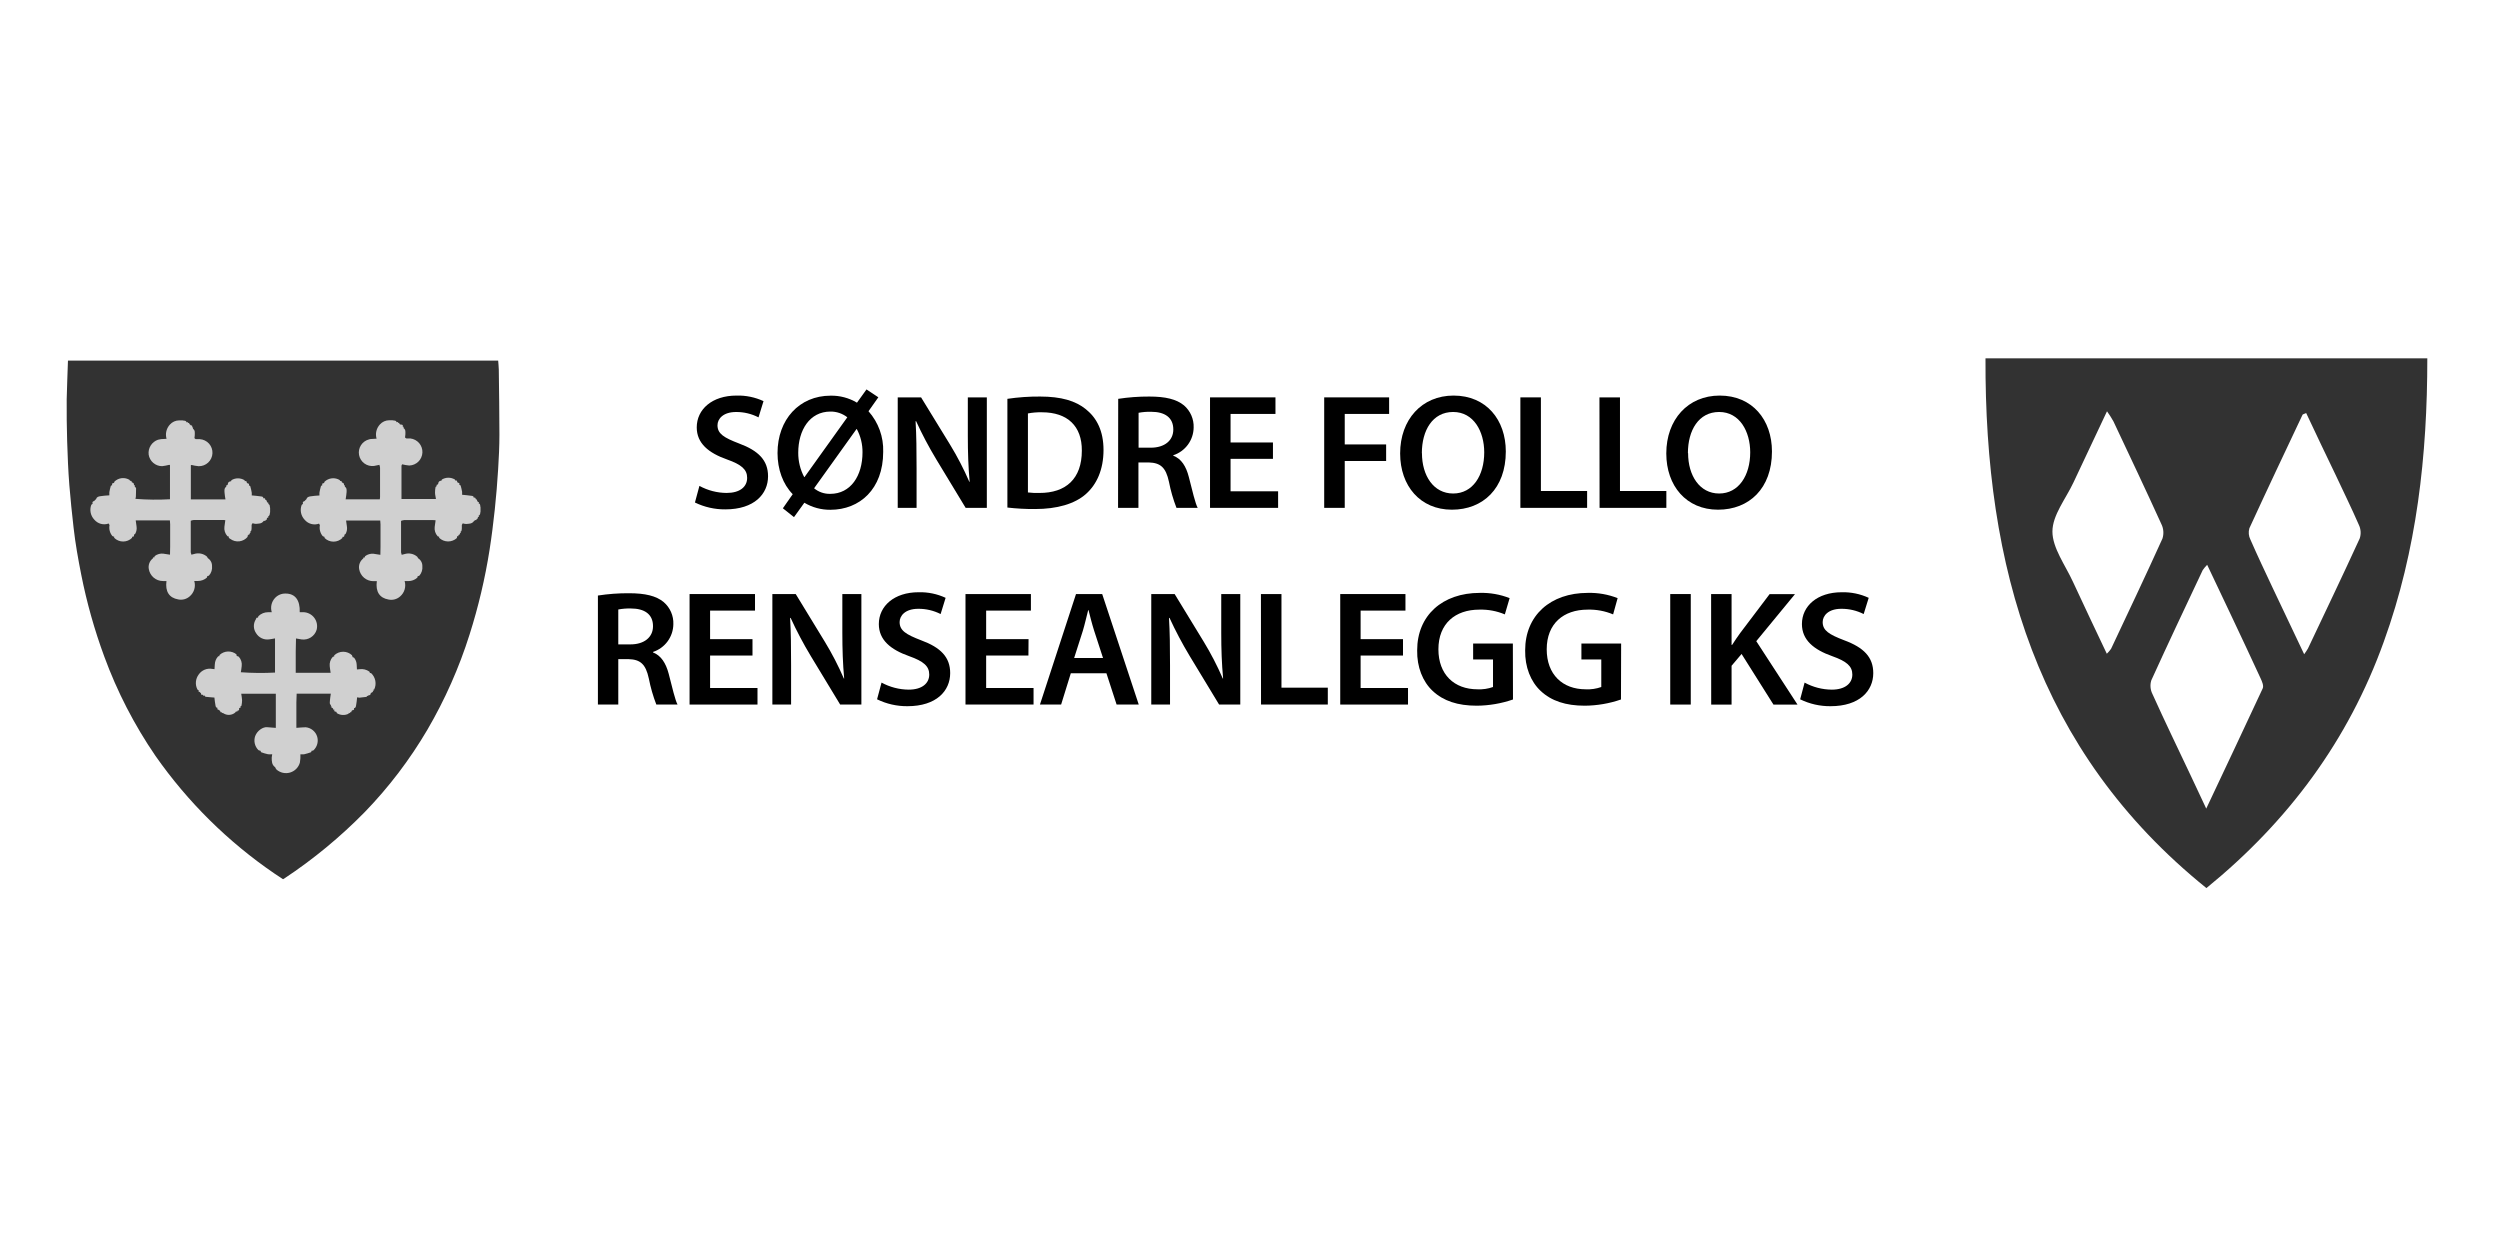 <svg width="300" height="150" viewBox="0 0 300 150" fill="none" xmlns="http://www.w3.org/2000/svg">
<rect width="300" height="150" fill="white"/>
<g clip-path="url(#clip0_59_5865)">
<path d="M83.93 58.307C84.931 58.855 86.053 59.146 87.195 59.153C88.779 59.153 89.658 58.426 89.658 57.342C89.658 56.339 88.976 55.75 87.254 55.139C85.018 54.353 83.609 53.194 83.609 51.285C83.609 49.12 85.454 47.469 88.376 47.469C89.495 47.437 90.606 47.665 91.622 48.136L91.022 50.085C90.192 49.656 89.27 49.435 88.335 49.44C86.773 49.44 86.099 50.264 86.099 51.032C86.099 52.057 86.878 52.523 88.682 53.216C91.026 54.084 92.166 55.243 92.166 57.152C92.166 59.276 90.523 61.125 87.038 61.125C85.775 61.136 84.528 60.854 83.393 60.301L83.93 58.307Z" fill="black"/>
<path d="M93.944 60.995L95.126 59.303C93.944 58.102 93.303 56.321 93.303 54.364C93.303 50.35 95.912 47.48 99.673 47.48C100.786 47.46 101.882 47.752 102.837 48.322L103.981 46.731L105.401 47.674L104.22 49.347C105.411 50.688 106.042 52.434 105.983 54.226C105.983 58.699 103.158 61.174 99.647 61.174C98.547 61.185 97.467 60.892 96.523 60.328L95.278 62.057L93.944 60.995ZM101.678 50.074C101.101 49.622 100.387 49.38 99.654 49.388C97.15 49.388 95.789 51.625 95.789 54.327C95.782 55.348 96.029 56.355 96.508 57.256L96.549 57.238L101.678 50.074ZM97.69 58.594C98.236 59.046 98.927 59.283 99.635 59.262C102.077 59.262 103.501 57.1 103.501 54.286C103.512 53.312 103.278 52.35 102.818 51.49H102.778L97.69 58.594Z" fill="black"/>
<path d="M107.727 60.943V47.685H110.53L114.014 53.369C114.885 54.796 115.654 56.282 116.318 57.815H116.359C116.199 56.045 116.139 54.334 116.139 52.307V47.685H118.42V60.943H115.878L112.352 55.121C111.459 53.639 110.65 52.109 109.93 50.536L109.87 50.555C109.971 52.266 109.989 54.017 109.989 56.202V60.943H107.727Z" fill="black"/>
<path d="M120.887 47.86C122.186 47.668 123.498 47.575 124.812 47.585C127.335 47.585 129.079 48.099 130.32 49.12C131.621 50.164 132.422 51.729 132.422 53.999C132.422 56.362 131.603 58.132 130.32 59.273C128.979 60.473 126.835 61.084 124.212 61.084C123.101 61.092 121.991 61.032 120.887 60.905V47.86ZM123.351 59.094C123.802 59.147 124.257 59.167 124.711 59.154C127.916 59.172 129.821 57.443 129.821 54.077C129.84 51.148 128.118 49.474 125.032 49.474C124.468 49.461 123.905 49.507 123.351 49.612V59.094Z" fill="black"/>
<path d="M134.185 47.861C135.419 47.671 136.665 47.579 137.912 47.585C139.854 47.585 141.177 47.901 142.079 48.647C142.459 48.975 142.76 49.384 142.961 49.844C143.161 50.304 143.256 50.803 143.238 51.304C143.229 52.044 142.989 52.762 142.551 53.358C142.113 53.955 141.5 54.399 140.797 54.629V54.689C141.759 55.043 142.337 55.967 142.661 57.245C143.082 58.9 143.44 60.432 143.723 60.943H141.177C140.784 59.929 140.482 58.883 140.275 57.816C139.903 56.086 139.254 55.535 137.853 55.494H136.612V60.943H134.167L134.185 47.861ZM136.63 53.723H138.091C139.754 53.723 140.797 52.859 140.797 51.539C140.797 50.086 139.754 49.415 138.151 49.415C137.641 49.4 137.131 49.44 136.63 49.534V53.723Z" fill="black"/>
<path d="M152.754 55.061H147.667V58.956H153.373V60.943H145.203V47.685H153.056V49.672H147.667V53.097H152.754V55.061Z" fill="black"/>
<path d="M158.904 47.685H166.694V49.672H161.368V53.332H166.336V55.318H161.368V60.943H158.904V47.685Z" fill="black"/>
<path d="M180.697 54.178C180.697 58.621 177.954 61.163 174.227 61.163C170.421 61.163 168.017 58.308 168.017 54.413C168.017 50.339 170.626 47.469 174.428 47.469C178.371 47.469 180.697 50.399 180.697 54.178ZM170.634 54.376C170.634 57.067 172.017 59.221 174.38 59.221C176.743 59.221 178.107 57.056 178.107 54.282C178.107 51.785 176.847 49.437 174.38 49.437C171.912 49.437 170.623 51.64 170.623 54.376H170.634Z" fill="black"/>
<path d="M182.445 47.685H184.908V58.919H190.454V60.943H182.445V47.685Z" fill="black"/>
<path d="M191.934 47.685H194.397V58.919H199.962V60.943H191.949L191.934 47.685Z" fill="black"/>
<path d="M212.635 54.178C212.635 58.621 209.888 61.163 206.164 61.163C202.359 61.163 199.955 58.308 199.955 54.413C199.955 50.339 202.564 47.469 206.362 47.469C210.302 47.469 212.635 50.399 212.635 54.178ZM202.571 54.376C202.571 57.067 203.954 59.221 206.299 59.221C208.643 59.221 210.026 57.056 210.026 54.282C210.026 51.785 208.762 49.437 206.299 49.437C203.835 49.437 202.549 51.64 202.549 54.376H202.571Z" fill="black"/>
<path d="M71.749 71.464C72.982 71.273 74.228 71.181 75.476 71.188C77.418 71.188 78.741 71.501 79.643 72.251C80.023 72.577 80.325 72.985 80.526 73.445C80.727 73.904 80.821 74.403 80.802 74.904C80.793 75.644 80.553 76.363 80.115 76.96C79.677 77.557 79.064 78.002 78.361 78.233V78.289C79.322 78.661 79.904 79.571 80.243 80.849C80.664 82.5 81.025 84.036 81.305 84.546H78.759C78.368 83.532 78.066 82.486 77.858 81.419C77.485 79.686 76.836 79.138 75.435 79.097H74.194V84.546H71.749V71.464ZM74.194 77.327H75.655C77.317 77.327 78.361 76.462 78.361 75.143C78.361 73.686 77.317 73.018 75.714 73.018C75.205 73.004 74.695 73.044 74.194 73.138V77.327Z" fill="black"/>
<path d="M90.299 78.665H85.211V82.56H90.899V84.547H82.748V71.286H90.601V73.272H85.211V76.698H90.299V78.665Z" fill="black"/>
<path d="M92.684 84.547V71.286H95.487L98.957 76.973C99.828 78.4 100.597 79.885 101.26 81.42H101.301C101.141 79.649 101.081 77.939 101.081 75.911V71.286H103.366V84.547H100.82L97.294 78.725C96.401 77.244 95.592 75.713 94.872 74.141L94.812 74.159C94.913 75.87 94.931 77.622 94.931 79.806V84.547H92.684Z" fill="black"/>
<path d="M105.785 81.911C106.785 82.457 107.906 82.748 109.046 82.757C110.63 82.757 111.509 82.012 111.509 80.946C111.509 79.943 110.831 79.355 109.109 78.743C106.873 77.957 105.46 76.794 105.46 74.886C105.46 72.724 107.305 71.069 110.231 71.069C111.349 71.039 112.459 71.268 113.474 71.74L112.874 73.686C112.042 73.264 111.122 73.048 110.19 73.056C108.628 73.056 107.954 73.883 107.954 74.651C107.954 75.672 108.736 76.142 110.537 76.835C112.881 77.7 114.022 78.859 114.022 80.771C114.022 82.895 112.382 84.744 108.893 84.744C107.63 84.754 106.382 84.471 105.248 83.916L105.785 81.911Z" fill="black"/>
<path d="M123.411 78.665H118.338V82.56H124.026V84.547H115.859V71.286H123.709V73.272H118.338V76.698H123.426L123.411 78.665Z" fill="black"/>
<path d="M128.498 80.79L127.335 84.547H124.794L129.121 71.286H132.263L136.65 84.547H133.992L132.77 80.79H128.498ZM132.363 78.96L131.301 75.695C131.04 74.886 130.82 73.984 130.623 73.216H130.582C130.381 73.984 130.179 74.905 129.941 75.695L128.897 78.96H132.363Z" fill="black"/>
<path d="M138.152 84.547V71.286H140.958L144.428 76.973C145.298 78.4 146.068 79.886 146.732 81.42H146.773C146.612 79.649 146.549 77.939 146.549 75.911V71.286H148.834V84.547H146.292L142.766 78.725C141.873 77.243 141.063 75.713 140.34 74.141L140.28 74.159C140.381 75.87 140.403 77.622 140.403 79.806V84.547H138.152Z" fill="black"/>
<path d="M151.312 71.286H153.776V82.519H159.337V84.547H151.323L151.312 71.286Z" fill="black"/>
<path d="M168.36 78.665H163.273V82.56H168.961V84.547H160.828V71.286H168.655V73.272H163.273V76.698H168.36V78.665Z" fill="black"/>
<path d="M181.558 83.939C180.159 84.422 178.692 84.674 177.212 84.684C174.927 84.684 173.205 84.114 171.923 82.914C170.723 81.796 170.022 80.04 170.06 78.035C170.06 73.842 173.105 71.147 177.57 71.147C178.795 71.114 180.015 71.328 181.155 71.777L180.581 73.727C179.613 73.32 178.568 73.125 177.518 73.156C174.633 73.156 172.609 74.826 172.609 77.916C172.609 80.927 174.491 82.716 177.298 82.716C177.931 82.748 178.564 82.654 179.161 82.441V79.138H176.776V77.226H181.543L181.558 83.939Z" fill="black"/>
<path d="M194.517 83.939C193.119 84.422 191.651 84.674 190.171 84.684C187.887 84.684 186.165 84.114 184.883 82.914C183.682 81.796 182.982 80.04 183.019 78.035C183.019 73.842 186.064 71.147 190.529 71.147C191.755 71.114 192.974 71.328 194.115 71.777L193.574 73.727C192.606 73.32 191.561 73.125 190.511 73.156C187.626 73.156 185.606 74.826 185.606 77.916C185.606 80.928 187.488 82.717 190.291 82.717C190.924 82.748 191.557 82.654 192.154 82.441V79.138H189.769V77.227H194.536L194.517 83.939Z" fill="black"/>
<path d="M202.892 71.286V84.547H200.428V71.286H202.892Z" fill="black"/>
<path d="M205.333 71.286H207.789V77.394H207.849C208.169 76.88 208.509 76.41 208.829 75.956L212.355 71.293H215.4L210.752 76.94L215.702 84.554H212.817L208.989 78.475L207.789 79.892V84.554H205.344L205.333 71.286Z" fill="black"/>
<path d="M216.552 81.912C217.554 82.458 218.675 82.749 219.817 82.758C221.397 82.758 222.28 82.012 222.28 80.946C222.28 79.944 221.598 79.355 219.876 78.744C217.64 77.957 216.231 76.794 216.231 74.886C216.231 72.724 218.072 71.07 220.998 71.07C222.118 71.04 223.229 71.269 224.245 71.74L223.641 73.686C222.81 73.264 221.889 73.048 220.957 73.056C219.396 73.056 218.721 73.883 218.721 74.651C218.721 75.672 219.504 76.142 221.308 76.835C223.648 77.7 224.792 78.859 224.792 80.771C224.792 82.896 223.149 84.744 219.664 84.744C218.401 84.755 217.153 84.472 216.019 83.917L216.552 81.912Z" fill="black"/>
<path d="M8.156 43.269H59.781C59.803 43.623 59.848 43.98 59.855 44.338C59.885 46.947 59.93 49.556 59.93 52.165C59.93 53.548 59.863 54.931 59.777 56.31C59.677 57.913 59.55 59.511 59.378 61.11C59.207 62.709 59.006 64.349 58.752 65.956C58.211 69.408 57.407 72.815 56.348 76.146C55.092 80.129 53.394 83.959 51.287 87.566C49.189 91.137 46.674 94.446 43.795 97.424C40.855 100.425 37.607 103.107 34.105 105.426C34.061 105.457 34.015 105.484 33.967 105.508C33.635 105.288 33.288 105.068 32.949 104.834C27.366 101.024 22.52 96.233 18.648 90.693C16.112 86.989 14.049 82.982 12.506 78.766C11.333 75.581 10.412 72.308 9.752 68.978C9.379 67.096 9.04 65.207 8.827 63.302C8.637 61.606 8.454 59.907 8.32 58.203C8.186 56.5 8.115 54.715 8.059 52.967C8.007 51.286 7.992 49.612 8.003 47.92C8.033 46.392 8.108 44.853 8.156 43.269Z" fill="#323232"/>
<path d="M42.207 85.299L42.304 85.221C42.468 85.221 42.531 85.135 42.475 84.975C42.699 84.975 42.706 84.763 42.733 84.629C42.796 84.327 42.815 84.014 42.855 83.678C42.943 83.704 43.033 83.719 43.124 83.723C43.407 83.701 43.69 83.667 43.974 83.626C44.007 83.626 44.029 83.537 44.056 83.488C44.164 83.563 44.22 83.537 44.22 83.402C44.384 83.466 44.462 83.402 44.466 83.235L44.548 83.153L44.63 83.071C44.749 83.071 44.79 83.018 44.719 82.907C44.853 82.907 44.879 82.851 44.805 82.743C44.838 82.743 44.891 82.743 44.902 82.743C45.058 82.417 45.106 82.05 45.039 81.696C44.972 81.341 44.793 81.017 44.529 80.771C44.499 80.749 44.44 80.771 44.391 80.771C44.369 80.711 44.365 80.622 44.316 80.588C43.978 80.348 43.561 80.247 43.15 80.305C43.049 80.305 42.945 80.324 42.833 80.335L42.803 79.772C42.793 79.469 42.688 79.177 42.501 78.937C42.468 78.892 42.382 78.889 42.319 78.866V78.766H42.248C42.248 78.721 42.27 78.661 42.248 78.635C41.96 78.362 41.578 78.209 41.18 78.209C40.783 78.209 40.4 78.362 40.112 78.635C40.09 78.661 40.112 78.721 40.112 78.766C40.045 78.788 39.959 78.792 39.919 78.837C39.784 78.987 39.683 79.165 39.623 79.358C39.562 79.551 39.544 79.754 39.568 79.955C39.59 80.212 39.639 80.465 39.676 80.734H35.487V78.184L35.52 76.615C35.774 76.66 35.99 76.708 36.206 76.734C36.592 76.783 36.983 76.695 37.31 76.484C37.638 76.274 37.88 75.954 37.995 75.583C38.061 75.336 38.069 75.077 38.02 74.826C37.971 74.576 37.866 74.339 37.713 74.135C37.559 73.931 37.361 73.764 37.134 73.648C36.906 73.531 36.656 73.468 36.4 73.462H35.968C36.016 72.005 35.416 71.226 34.268 71.226C34.033 71.219 33.799 71.263 33.582 71.353C33.365 71.444 33.169 71.579 33.008 71.751C32.796 71.976 32.648 72.254 32.578 72.555C32.509 72.856 32.521 73.171 32.613 73.466H32.17C31.738 73.464 31.323 73.633 31.014 73.935C30.973 73.976 30.977 74.066 30.962 74.129C30.757 74.043 30.742 74.241 30.69 74.338C30.535 74.586 30.456 74.874 30.463 75.166C30.471 75.458 30.564 75.742 30.731 75.982C30.889 76.243 31.12 76.453 31.395 76.586C31.671 76.718 31.979 76.767 32.282 76.727C32.52 76.701 32.759 76.649 33.001 76.608V80.708C31.635 80.782 30.265 80.769 28.901 80.67C28.938 80.424 28.983 80.182 29.005 79.925C29.03 79.724 29.012 79.521 28.952 79.328C28.891 79.135 28.79 78.957 28.655 78.807C28.614 78.762 28.528 78.758 28.465 78.736L28.379 78.654C28.379 78.609 28.379 78.546 28.379 78.523C28.087 78.287 27.718 78.165 27.343 78.18C26.967 78.195 26.609 78.347 26.337 78.606C26.314 78.632 26.337 78.691 26.337 78.736C26.273 78.736 26.188 78.736 26.15 78.792C25.922 79.05 25.791 79.379 25.778 79.724L25.74 80.301L25.468 80.268C25.16 80.211 24.842 80.245 24.553 80.365C24.264 80.486 24.016 80.688 23.84 80.946C23.653 81.197 23.539 81.494 23.51 81.805C23.481 82.116 23.538 82.428 23.676 82.709C23.702 82.776 23.799 82.813 23.862 82.866C23.787 82.977 23.832 83.022 23.951 83.03L24.033 83.115L24.119 83.197C24.119 83.365 24.197 83.428 24.361 83.365C24.361 83.499 24.417 83.525 24.525 83.451C24.578 83.507 24.622 83.607 24.682 83.615C25.029 83.659 25.375 83.678 25.729 83.708C25.763 83.991 25.793 84.316 25.856 84.636C25.878 84.755 25.901 84.938 26.102 84.938C26.042 85.098 26.102 85.176 26.27 85.184L26.355 85.27L26.437 85.355C26.437 85.471 26.493 85.512 26.601 85.445C26.601 85.579 26.657 85.601 26.765 85.531C26.765 85.531 26.747 85.564 26.765 85.568C26.987 85.724 27.255 85.801 27.526 85.785C27.797 85.769 28.054 85.663 28.256 85.482C28.256 85.482 28.256 85.456 28.256 85.445L28.342 85.367C28.461 85.445 28.498 85.367 28.506 85.273C28.655 85.273 28.748 85.203 28.677 85.031L28.756 84.945C28.886 84.945 28.901 84.882 28.841 84.781C28.89 84.748 28.968 84.722 28.976 84.677C29.023 84.464 29.048 84.247 29.05 84.028C29.029 83.766 28.994 83.505 28.946 83.246H33.098V84.293C33.098 84.901 33.098 85.512 33.098 86.119V87.346C32.725 87.316 32.386 87.293 32.062 87.264C31.558 87.212 30.865 87.677 30.623 88.326C30.523 88.612 30.505 88.92 30.571 89.216C30.637 89.511 30.784 89.783 30.996 89.999C31.059 90.059 31.175 90.063 31.264 90.093C31.29 90.152 31.301 90.257 31.346 90.271C31.612 90.37 31.885 90.45 32.162 90.51C32.33 90.527 32.498 90.527 32.665 90.51C32.636 90.641 32.616 90.775 32.606 90.909C32.606 91.341 32.606 91.781 33.02 92.068C33.056 92.164 33.106 92.255 33.169 92.336C33.387 92.531 33.651 92.668 33.937 92.733C34.222 92.797 34.519 92.789 34.8 92.708C35.081 92.627 35.337 92.475 35.544 92.268C35.751 92.061 35.902 91.805 35.983 91.524C36.042 91.191 36.065 90.852 36.05 90.514C36.197 90.528 36.346 90.528 36.493 90.514C36.771 90.45 37.045 90.369 37.313 90.271C37.354 90.271 37.365 90.152 37.392 90.093C37.474 90.07 37.574 90.093 37.63 90.025C37.849 89.816 38.005 89.549 38.079 89.255C38.154 88.961 38.144 88.652 38.051 88.363C37.954 88.068 37.772 87.808 37.529 87.614C37.287 87.42 36.993 87.301 36.683 87.271C36.329 87.271 35.975 87.316 35.565 87.342V86.119C35.565 85.512 35.565 84.901 35.565 84.293L35.599 83.238H39.699C39.658 83.548 39.602 83.827 39.587 84.114C39.587 84.286 39.505 84.487 39.728 84.617C39.676 84.71 39.669 84.781 39.807 84.785C39.747 84.886 39.762 84.945 39.892 84.949L39.971 85.038C39.971 85.139 39.971 85.195 40.094 85.135C40.098 85.135 40.103 85.135 40.107 85.137C40.111 85.138 40.115 85.141 40.119 85.144C40.122 85.147 40.124 85.151 40.126 85.155C40.127 85.16 40.128 85.164 40.127 85.169L40.056 85.217L40.146 85.284C40.146 85.396 40.191 85.456 40.306 85.378L40.395 85.456C40.395 85.49 40.395 85.545 40.395 85.56C40.608 85.701 40.855 85.783 41.11 85.796C41.365 85.81 41.619 85.756 41.845 85.639C41.845 85.639 41.845 85.575 41.845 85.542C41.95 85.612 42.009 85.59 42.009 85.456C42.117 85.519 42.166 85.482 42.17 85.363L42.207 85.299Z" fill="#D0D0D0"/>
<path d="M31.683 62.508H31.828L31.917 62.37C32.022 62.37 32.089 62.326 32.011 62.21L32.093 62.121C32.219 62.121 32.242 62.057 32.178 61.953C32.424 61.867 32.35 61.632 32.413 61.457V60.965C32.35 60.794 32.439 60.552 32.178 60.473C32.253 60.365 32.223 60.309 32.093 60.306L32.003 60.138L31.966 60.022L31.835 59.97C31.835 59.806 31.753 59.743 31.593 59.802C31.619 59.594 31.429 59.586 31.325 59.571C30.952 59.512 30.602 59.489 30.206 59.448C30.218 59.334 30.218 59.219 30.206 59.105C30.164 58.854 30.107 58.605 30.035 58.36C30.035 58.308 29.923 58.282 29.867 58.244C29.923 58.084 29.867 58.013 29.696 57.998L29.614 57.916C29.614 57.752 29.536 57.685 29.372 57.745C29.372 57.7 29.372 57.633 29.331 57.615C29.096 57.475 28.828 57.401 28.555 57.401C28.282 57.401 28.015 57.475 27.78 57.615C27.75 57.633 27.75 57.697 27.739 57.741C27.434 57.797 27.366 57.861 27.326 58.148L27.251 58.233C27.124 58.233 27.109 58.297 27.165 58.397C26.886 58.572 26.93 58.859 26.945 59.117C26.968 59.389 27.006 59.66 27.057 59.929H22.901V55.829L22.983 55.796C23.262 55.867 23.547 55.917 23.833 55.945C24.258 55.955 24.671 55.798 24.982 55.507C25.292 55.217 25.477 54.816 25.495 54.391C25.514 53.966 25.365 53.551 25.081 53.234C24.796 52.918 24.399 52.725 23.975 52.699C23.963 52.692 23.949 52.688 23.936 52.688C23.922 52.688 23.909 52.692 23.896 52.699H23.561C23.549 52.693 23.537 52.69 23.524 52.69C23.511 52.69 23.498 52.693 23.486 52.699C23.431 52.65 23.337 52.609 23.334 52.557C23.33 52.505 23.378 52.341 23.371 52.233C23.371 51.953 23.445 51.636 23.14 51.442C23.211 51.338 23.185 51.282 23.058 51.278C23.11 51.122 23.058 51.044 22.886 51.032L22.804 50.947L22.719 50.865C22.719 50.753 22.663 50.704 22.555 50.775C22.555 50.641 22.499 50.615 22.391 50.69C22.324 50.421 22.074 50.511 21.902 50.447H21.489C21.282 50.449 21.077 50.494 20.889 50.58C20.7 50.665 20.531 50.789 20.393 50.943C20.182 51.169 20.033 51.446 19.962 51.746C19.891 52.047 19.899 52.361 19.987 52.657L19.331 52.695C19.205 52.71 19.08 52.735 18.958 52.769C18.595 52.894 18.286 53.14 18.082 53.466C17.879 53.792 17.793 54.177 17.84 54.558C17.9 54.943 18.096 55.294 18.392 55.547C18.688 55.801 19.064 55.941 19.454 55.941C19.744 55.907 20.032 55.852 20.315 55.777L20.397 55.811V59.91C19.016 59.989 17.631 59.973 16.252 59.862C16.277 59.784 16.294 59.705 16.304 59.623C16.304 59.284 16.338 58.941 16.33 58.599C16.33 58.524 16.219 58.453 16.159 58.379C16.215 58.278 16.2 58.218 16.073 58.215C16.107 58.013 15.999 57.924 15.823 57.883C15.805 57.734 15.742 57.648 15.581 57.712C15.581 57.678 15.581 57.622 15.581 57.607C15.294 57.422 14.953 57.342 14.614 57.378C14.275 57.415 13.958 57.567 13.718 57.808C13.718 57.808 13.718 57.857 13.718 57.883L13.636 57.965C13.468 57.965 13.408 58.051 13.464 58.211C13.405 58.248 13.308 58.274 13.293 58.323C13.221 58.568 13.164 58.816 13.121 59.068C13.11 59.192 13.11 59.317 13.121 59.441C12.747 59.456 12.374 59.492 12.003 59.549C11.828 59.583 11.597 59.631 11.545 59.877L11.459 59.955L11.377 60.041L11.295 60.123C11.12 60.168 11.042 60.268 11.12 60.447C11.06 60.499 10.967 60.54 10.948 60.6C10.839 60.899 10.817 61.223 10.883 61.535C10.948 61.846 11.1 62.133 11.321 62.363C11.526 62.606 11.801 62.78 12.108 62.862C12.415 62.944 12.74 62.93 13.039 62.821L13.144 63.011C13.101 63.235 13.107 63.466 13.162 63.687C13.216 63.908 13.318 64.115 13.46 64.294C13.509 64.361 13.621 64.376 13.707 64.413C13.707 64.458 13.684 64.521 13.707 64.543C13.991 64.825 14.376 64.983 14.776 64.983C15.177 64.983 15.561 64.825 15.846 64.543C15.868 64.521 15.846 64.458 15.846 64.409C16.058 64.45 16.096 64.323 16.084 64.152C16.137 64.115 16.204 64.092 16.233 64.044C16.38 63.777 16.434 63.469 16.386 63.168C16.353 62.929 16.319 62.691 16.286 62.445H20.386L20.419 62.918V65.576L20.4 66.563L19.99 66.5C19.856 66.478 19.722 66.448 19.584 66.437C19.225 66.401 18.866 66.502 18.578 66.72C18.533 66.757 18.529 66.843 18.507 66.906C18.388 66.828 18.354 66.906 18.347 67.003C18.153 67.152 18.005 67.352 17.919 67.581C17.833 67.809 17.812 68.057 17.858 68.297C17.926 68.694 18.132 69.055 18.439 69.316C18.747 69.578 19.136 69.722 19.54 69.724H19.976C19.808 70.991 20.303 71.744 21.388 71.93C21.632 71.981 21.884 71.973 22.124 71.909C22.364 71.844 22.586 71.724 22.771 71.558C23.03 71.336 23.218 71.044 23.314 70.717C23.41 70.391 23.409 70.043 23.311 69.717H23.759C24.147 69.716 24.523 69.576 24.817 69.322C24.858 69.288 24.854 69.198 24.873 69.135C24.948 69.109 25.048 69.105 25.089 69.053C25.222 68.901 25.322 68.724 25.383 68.531C25.444 68.339 25.465 68.136 25.443 67.935C25.45 67.746 25.407 67.559 25.32 67.392C25.232 67.225 25.103 67.083 24.944 66.981C24.915 66.911 24.876 66.845 24.828 66.787C24.621 66.609 24.372 66.488 24.105 66.433C23.837 66.379 23.56 66.395 23.3 66.478L22.968 66.563C22.934 66.469 22.907 66.372 22.89 66.273C22.89 66.004 22.89 65.736 22.89 65.471V62.49C23.01 62.444 23.135 62.412 23.263 62.397H26.696C26.804 62.397 26.912 62.397 27.038 62.423C27.001 62.698 26.956 62.952 26.93 63.209C26.904 63.41 26.921 63.614 26.982 63.807C27.042 64 27.144 64.178 27.281 64.327C27.318 64.372 27.407 64.372 27.471 64.394C27.385 64.566 27.549 64.603 27.627 64.663C27.942 64.9 28.336 65.006 28.728 64.959C29.119 64.911 29.477 64.714 29.726 64.409L29.696 64.312L29.778 64.227L29.86 64.133C29.987 64.133 30.005 64.066 29.949 63.966C30.087 63.966 30.08 63.891 30.031 63.798C30.21 63.712 30.162 63.537 30.192 63.392V63.31V63.06V62.978L30.3 62.788L30.382 62.806C30.487 62.839 30.596 62.858 30.706 62.862C31.034 62.829 31.392 62.862 31.615 62.546L31.705 62.464L31.683 62.508Z" fill="#D0D0D0"/>
<path d="M48.01 50.932L47.925 50.85C47.925 50.738 47.873 50.689 47.761 50.76C47.761 50.626 47.705 50.6 47.597 50.674C47.526 50.406 47.276 50.495 47.105 50.432H46.691C46.484 50.434 46.28 50.479 46.091 50.565C45.902 50.65 45.733 50.774 45.595 50.928C45.384 51.154 45.236 51.43 45.164 51.731C45.093 52.032 45.102 52.346 45.189 52.642L44.533 52.68C44.455 52.68 44.373 52.702 44.294 52.724C43.892 52.824 43.543 53.073 43.319 53.421C43.094 53.769 43.011 54.19 43.086 54.597C43.161 55.004 43.389 55.368 43.723 55.613C44.057 55.858 44.472 55.966 44.883 55.915C45.1 55.877 45.316 55.825 45.528 55.781C45.567 55.893 45.593 56.009 45.606 56.127C45.606 57.301 45.606 58.475 45.606 59.649C45.602 59.741 45.592 59.831 45.577 59.921H41.477C41.518 59.62 41.577 59.347 41.589 59.075C41.6 58.803 41.633 58.557 41.369 58.393C41.425 58.293 41.413 58.233 41.283 58.229C41.316 58.028 41.208 57.939 41.033 57.898C41.015 57.748 40.955 57.663 40.791 57.726C40.791 57.693 40.791 57.637 40.791 57.622C40.503 57.44 40.162 57.362 39.824 57.398C39.486 57.435 39.17 57.584 38.927 57.823C38.927 57.823 38.927 57.871 38.927 57.898L38.849 57.98C38.681 57.98 38.622 58.065 38.681 58.226C38.622 58.263 38.525 58.289 38.514 58.337C38.442 58.583 38.384 58.831 38.339 59.083C38.327 59.207 38.327 59.332 38.339 59.456C37.972 59.472 37.606 59.508 37.243 59.564C37.064 59.597 36.833 59.646 36.781 59.892L36.699 59.97L36.613 60.056L36.535 60.138C36.359 60.182 36.285 60.283 36.363 60.462C36.303 60.514 36.21 60.555 36.192 60.615C36.083 60.914 36.06 61.238 36.126 61.55C36.192 61.861 36.344 62.148 36.564 62.378C36.77 62.62 37.046 62.795 37.354 62.877C37.661 62.959 37.987 62.944 38.286 62.836L38.387 63.026C38.344 63.25 38.35 63.481 38.405 63.702C38.46 63.923 38.562 64.13 38.704 64.308C38.752 64.375 38.868 64.39 38.95 64.428C38.95 64.472 38.927 64.536 38.95 64.558C39.234 64.84 39.619 64.998 40.02 64.998C40.42 64.998 40.804 64.84 41.089 64.558C41.111 64.536 41.089 64.472 41.089 64.424C41.305 64.465 41.339 64.338 41.328 64.167C41.38 64.129 41.451 64.107 41.477 64.059C41.625 63.792 41.679 63.483 41.63 63.183C41.6 62.944 41.562 62.706 41.529 62.46H45.629L45.662 62.933C45.662 63.82 45.662 64.703 45.662 65.59L45.644 66.578L45.234 66.515C45.099 66.492 44.965 66.463 44.828 66.451C44.468 66.416 44.109 66.517 43.821 66.735C43.776 66.772 43.773 66.858 43.75 66.921C43.635 66.843 43.601 66.921 43.59 67.018C43.397 67.168 43.25 67.368 43.164 67.596C43.077 67.824 43.056 68.072 43.102 68.311C43.171 68.708 43.377 69.069 43.684 69.329C43.991 69.59 44.38 69.735 44.783 69.739H45.219C45.051 71.006 45.547 71.759 46.631 71.945C46.875 71.995 47.127 71.988 47.367 71.923C47.607 71.858 47.829 71.738 48.014 71.573C48.273 71.351 48.462 71.059 48.557 70.732C48.654 70.405 48.653 70.058 48.555 69.731H49.002C49.391 69.732 49.767 69.591 50.06 69.336C50.105 69.303 50.101 69.213 50.116 69.15C50.187 69.124 50.288 69.12 50.333 69.068C50.463 68.915 50.562 68.737 50.622 68.545C50.682 68.353 50.703 68.15 50.683 67.95C50.69 67.761 50.648 67.573 50.56 67.406C50.473 67.239 50.343 67.097 50.183 66.996C50.153 66.925 50.113 66.86 50.064 66.802C49.857 66.624 49.608 66.502 49.34 66.448C49.073 66.394 48.796 66.409 48.536 66.492L48.204 66.578C48.169 66.484 48.143 66.386 48.126 66.287C48.126 66.019 48.126 65.751 48.126 65.486C48.126 64.491 48.126 63.496 48.126 62.504C48.246 62.458 48.371 62.427 48.499 62.411H51.931C52.039 62.411 52.144 62.411 52.274 62.437C52.233 62.713 52.192 62.967 52.163 63.224C52.137 63.424 52.155 63.628 52.215 63.821C52.276 64.014 52.377 64.192 52.513 64.342C52.55 64.387 52.64 64.386 52.703 64.409C52.703 64.457 52.684 64.517 52.703 64.543C52.986 64.814 53.362 64.968 53.754 64.974C54.146 64.979 54.526 64.836 54.816 64.573C54.853 64.532 54.839 64.439 54.85 64.372C54.861 64.305 54.85 64.334 54.883 64.334C54.999 64.401 55.017 64.334 55.006 64.241L55.088 64.148C55.215 64.148 55.234 64.081 55.178 63.98C55.316 63.98 55.312 63.906 55.26 63.813C55.442 63.727 55.39 63.552 55.42 63.406V63.324V63.075V62.993L55.528 62.803L55.61 62.821C55.715 62.854 55.824 62.873 55.934 62.877C56.262 62.843 56.62 62.877 56.847 62.56L56.941 62.478L57.026 62.396C57.146 62.474 57.179 62.396 57.19 62.303L57.325 62.214V62.195H57.343V62.046C57.474 62.046 57.496 61.983 57.429 61.878C57.675 61.792 57.604 61.558 57.664 61.383V60.891C57.6 60.719 57.69 60.477 57.429 60.398C57.504 60.29 57.474 60.234 57.343 60.231L57.25 60.063L57.217 59.947L57.082 59.895C57.082 59.731 57 59.668 56.84 59.728C56.866 59.519 56.676 59.511 56.572 59.496C56.199 59.437 55.849 59.414 55.454 59.373C55.464 59.26 55.464 59.145 55.454 59.031C55.411 58.779 55.354 58.53 55.282 58.285C55.282 58.233 55.174 58.207 55.114 58.17C55.174 58.009 55.114 57.939 54.947 57.924L54.865 57.842C54.865 57.678 54.786 57.611 54.622 57.67C54.622 57.626 54.622 57.558 54.585 57.54C54.35 57.4 54.081 57.326 53.808 57.326C53.535 57.326 53.266 57.4 53.031 57.54C53.001 57.558 53.005 57.622 52.99 57.666C52.688 57.722 52.617 57.786 52.576 58.073L52.498 58.158C52.371 58.158 52.356 58.222 52.416 58.322C52.364 58.367 52.271 58.408 52.263 58.464C52.221 58.679 52.201 58.898 52.203 59.116C52.203 59.359 52.274 59.597 52.315 59.88C50.925 59.88 49.557 59.88 48.178 59.88C48.178 58.513 48.178 57.204 48.178 55.896C48.178 55.837 48.23 55.777 48.256 55.717C48.535 55.788 48.82 55.836 49.106 55.863C49.518 55.852 49.911 55.685 50.205 55.396C50.498 55.107 50.672 54.717 50.69 54.305C50.708 53.894 50.569 53.49 50.301 53.177C50.034 52.864 49.657 52.663 49.248 52.616C49.236 52.61 49.222 52.607 49.209 52.607C49.195 52.607 49.182 52.61 49.17 52.616H48.834C48.822 52.611 48.809 52.608 48.795 52.608C48.782 52.608 48.768 52.611 48.756 52.616C48.7 52.568 48.607 52.527 48.603 52.475C48.599 52.422 48.648 52.258 48.644 52.15C48.644 51.871 48.719 51.554 48.409 51.36C48.476 51.256 48.454 51.2 48.324 51.196C48.376 51.04 48.324 50.961 48.156 50.95L48.01 50.932Z" fill="#D0D0D0"/>
<path d="M264.77 106.57C244.342 90.096 238.162 67.927 238.259 43H291.278C291.278 54.617 290.033 66.008 286.06 76.995C281.811 88.829 274.613 98.553 264.77 106.57Z" fill="#323232"/>
<path d="M276.741 49.567C276.481 49.687 276.335 49.709 276.305 49.772C274.162 54.308 272.015 58.837 269.925 63.391C269.792 63.842 269.836 64.326 270.048 64.744C270.894 66.679 271.799 68.587 272.698 70.499C273.924 73.108 275.165 75.695 276.499 78.509C276.663 78.288 276.815 78.059 276.954 77.823C279.037 73.421 281.143 69.031 283.167 64.61C283.345 64.076 283.307 63.493 283.063 62.985C282.183 60.961 281.199 58.971 280.264 56.969C279.078 54.506 277.904 52.05 276.741 49.567Z" fill="white"/>
<path d="M252.817 78.449C253.006 78.27 253.177 78.073 253.327 77.86C255.4 73.455 257.491 69.057 259.496 64.625C259.681 64.044 259.63 63.413 259.354 62.87C257.491 58.77 255.545 54.67 253.614 50.57C253.38 50.15 253.121 49.745 252.839 49.355C251.412 52.381 250.111 55.136 248.818 57.89C247.901 59.851 246.294 61.815 246.291 63.779C246.287 65.743 247.834 67.816 248.754 69.817C250.062 72.657 251.415 75.478 252.817 78.449Z" fill="white"/>
<path d="M264.86 67.778C264.663 67.973 264.485 68.185 264.327 68.412C262.255 72.813 260.167 77.215 258.155 81.643C257.988 82.183 258.036 82.766 258.289 83.272C259.78 86.578 261.375 89.861 262.929 93.156C263.477 94.319 264.021 95.482 264.748 97.032C267.152 91.93 269.362 87.267 271.524 82.612C271.673 82.288 271.442 81.773 271.267 81.393C270.119 78.892 268.941 76.402 267.767 73.909C266.824 71.915 265.885 69.94 264.86 67.778Z" fill="white"/>
</g>
<defs>
<clipPath id="clip0_59_5865">
<rect width="283.263" height="63.566" fill="white" transform="translate(8 43)"/>
</clipPath>
</defs>
</svg>
